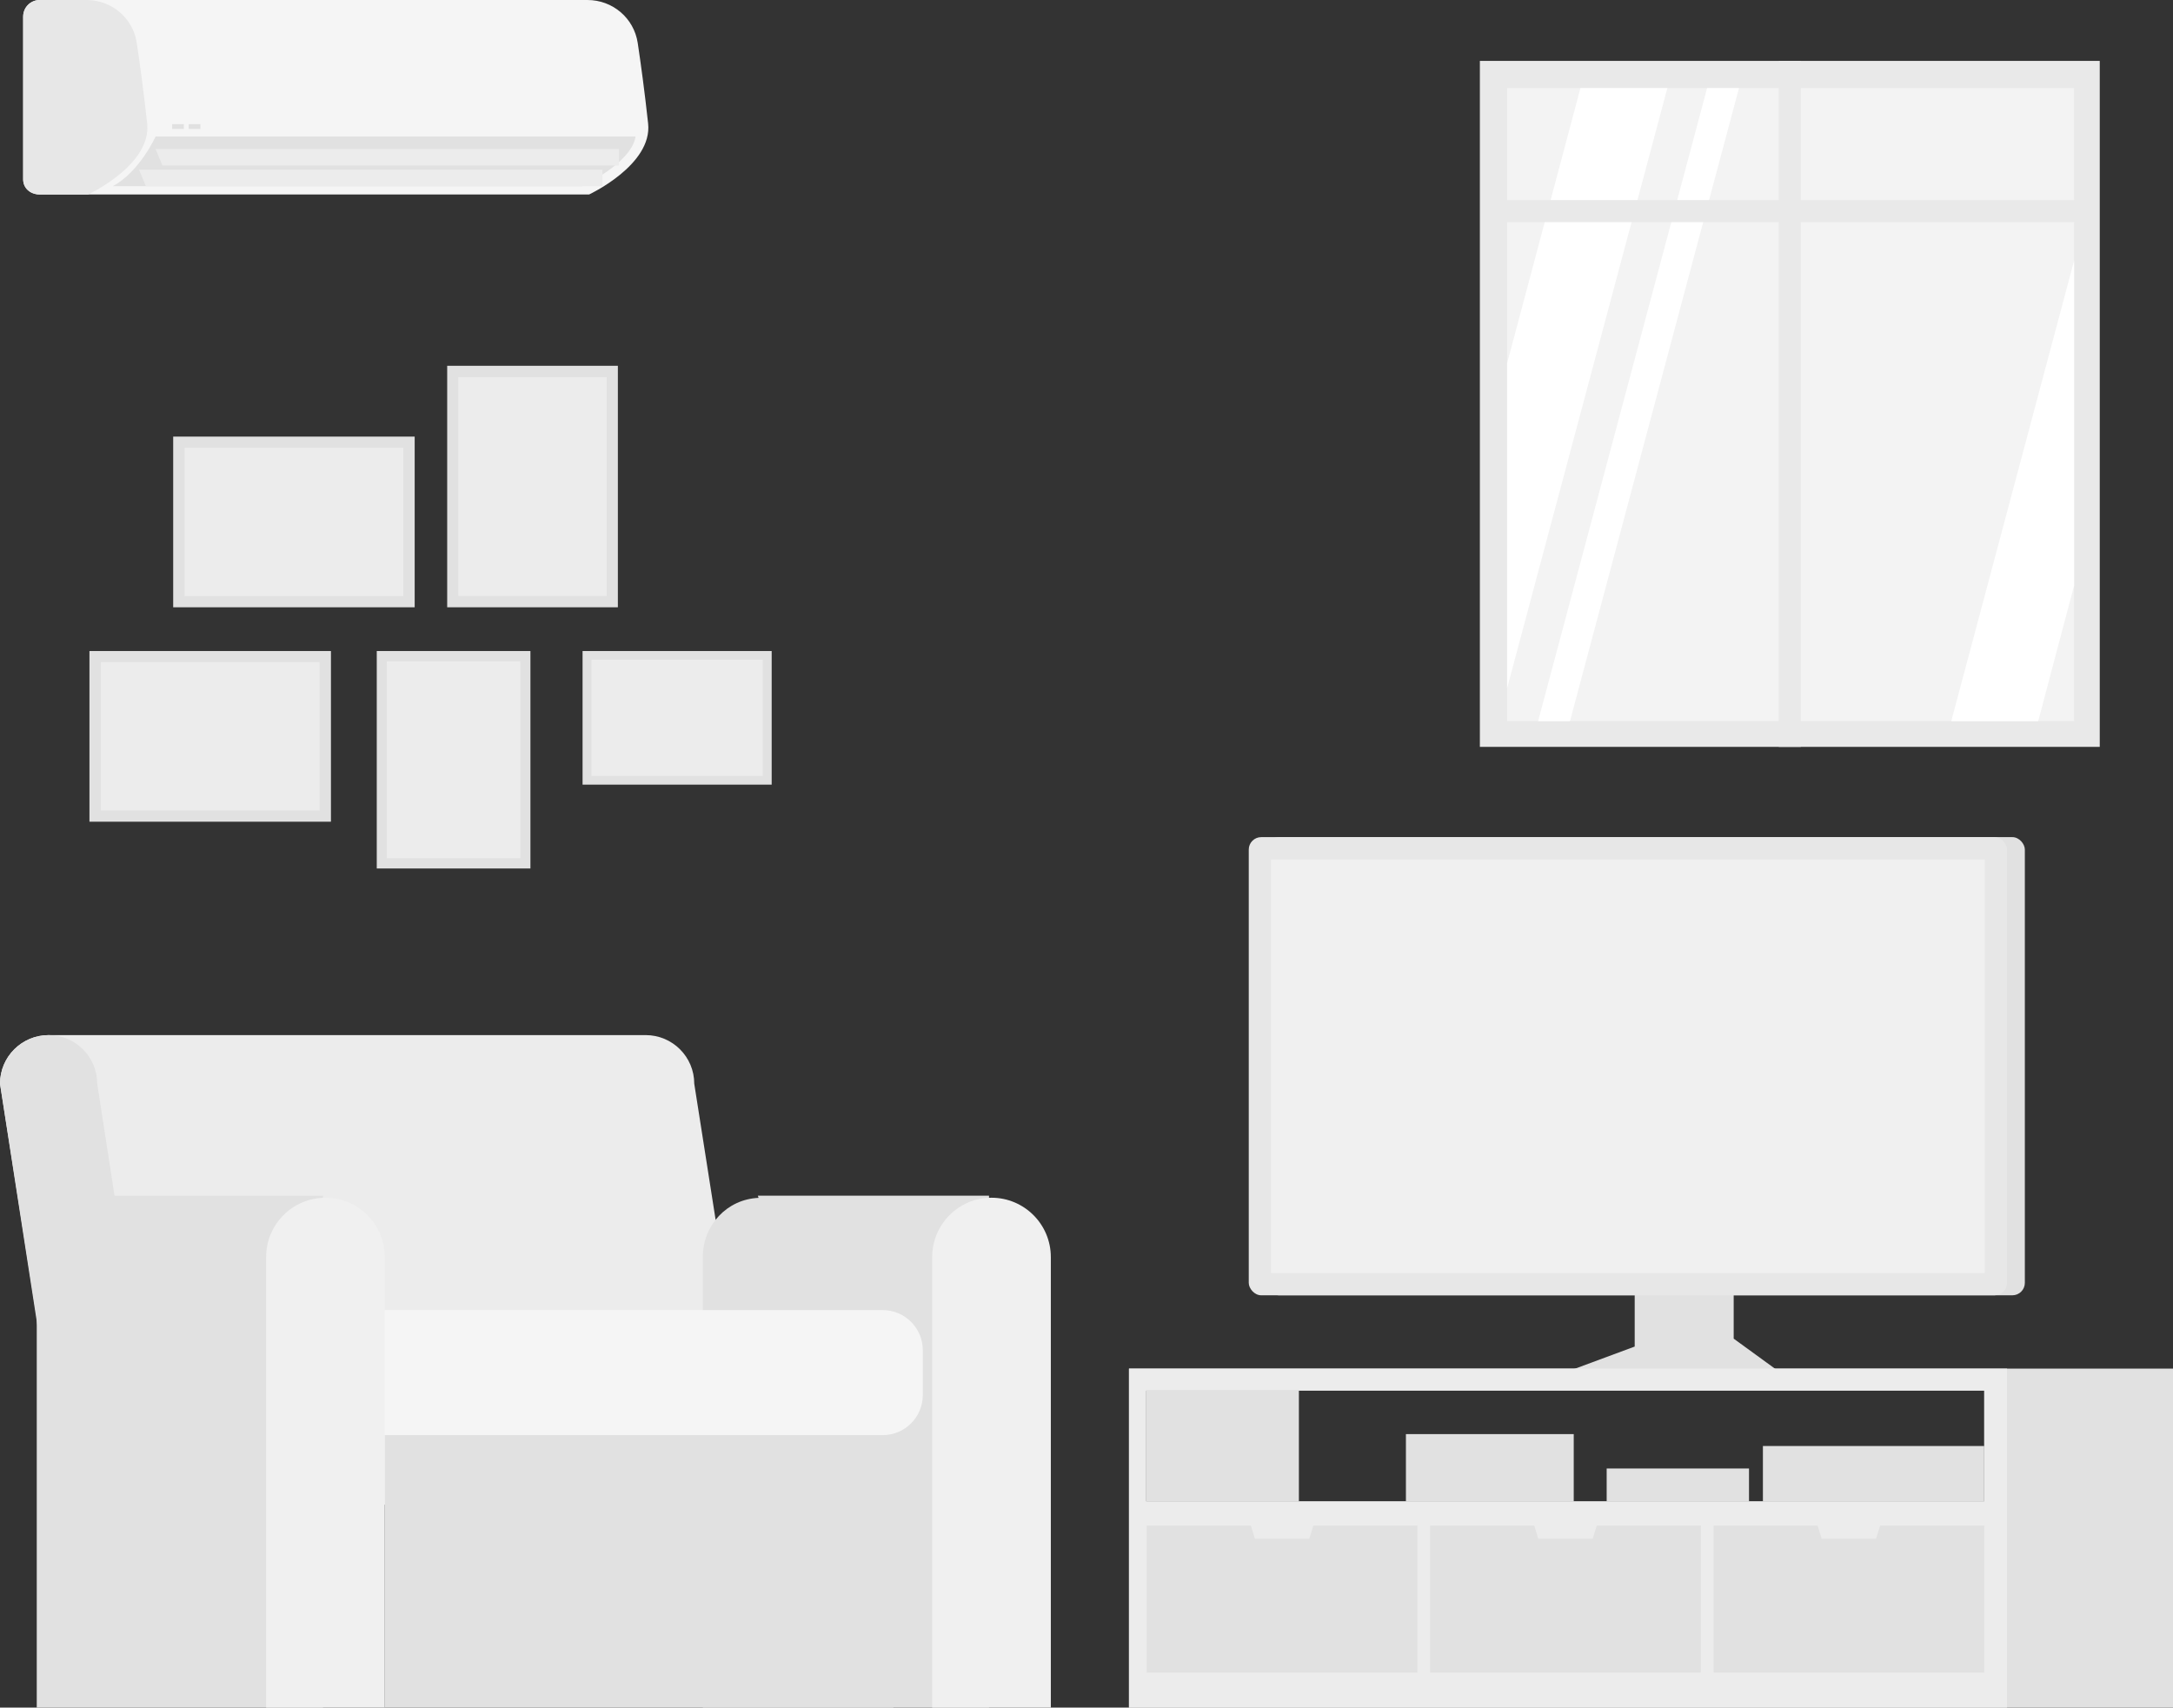 <?xml version="1.0" encoding="UTF-8"?>
<svg id="_4" data-name="4" xmlns="http://www.w3.org/2000/svg" viewBox="0 0 615.57 483.73">
  <rect x="0" y="0" width="615.57" height="483.73" fill="#333333" stroke="none"/>
  <defs>
    <style>
      .cls-1 {
        fill: #e1e1e1;
      }

      .cls-1, .cls-2, .cls-3, .cls-4, .cls-5, .cls-6, .cls-7, .cls-8, .cls-9 {
        stroke-width: 0px;
      }

      .cls-2 {
        fill: #f0f0f0;
      }

      .cls-3, .cls-7 {
        fill: #e7e7e7;
      }

      .cls-4 {
        fill: #f5f5f5;
      }

      .cls-5 {
        fill: #ececec;
      }

      .cls-6 {
        fill: #f3f3f3;
      }

      .cls-7 {
        isolation: isolate;
      }

      .cls-8 {
        fill: #fff;
      }

      .cls-9 {
        fill: #e9e9e9;
      }
    </style>
  </defs>
  <g>
    <polygon class="cls-1" points="491.12 348.72 491.12 379.21 504 388.57 443.87 388.57 463.08 381.45 463.08 350.85 491.12 348.72"/>
    <path class="cls-1" d="M319.82,387.69v96.03h295.75v-96.03h-295.75ZM324.66,393.92h237.44v31.39h-237.44v-31.39Z"/>
    <path class="cls-5" d="M319.82,387.69v96.03h248.74v-96.03h-248.74ZM324.66,393.92h237.44v31.39h-237.44v-31.39Z"/>
    <rect class="cls-1" x="324.65" y="393.92" width="43.29" height="31.38" transform="translate(692.6 819.23) rotate(180)"/>
    <rect class="cls-1" x="499.41" y="409.61" width="62.69" height="15.69" transform="translate(1061.5 834.92) rotate(180)"/>
    <rect class="cls-1" x="455.13" y="415.98" width="40.32" height="9.32" transform="translate(950.59 841.29) rotate(180)"/>
    <rect class="cls-1" x="398.27" y="406.24" width="47.54" height="19.06" transform="translate(844.08 831.55) rotate(180)"/>
    <polygon class="cls-1" points="514.89 432.14 516.05 435.89 531.46 435.89 532.61 432.14 562.1 432.14 562.1 473.8 485.41 473.8 485.41 432.14 514.89 432.14"/>
    <polygon class="cls-1" points="434.62 432.14 435.77 435.89 451.18 435.89 452.33 432.14 481.82 432.14 481.82 473.8 405.13 473.8 405.13 432.14 434.62 432.14"/>
    <polygon class="cls-1" points="354.34 432.14 355.49 435.89 370.9 435.89 372.05 432.14 401.54 432.14 401.54 473.8 324.85 473.8 324.85 432.14 354.34 432.14"/>
    <g>
      <rect class="cls-1" x="358.79" y="237.15" width="214.8" height="129.79" rx="3.53" ry="3.53" transform="translate(932.39 604.08) rotate(180)"/>
      <rect class="cls-3" x="353.74" y="237.15" width="214.8" height="129.79" rx="3.53" ry="3.53" transform="translate(922.29 604.08) rotate(180)"/>
      <rect class="cls-2" x="402.56" y="200.95" width="117.17" height="202.18" transform="translate(763.19 -159.1) rotate(90)"/>
    </g>
  </g>
  <g>
    <rect class="cls-9" x="419.22" y="17.25" width="175.6" height="194.32"/>
    <rect class="cls-6" x="426.94" y="24.95" width="160.61" height="179.32"/>
    <polygon class="cls-8" points="472.33 24.95 426.94 194.94 426.94 102.91 447.71 24.95 472.33 24.95"/>
    <polygon class="cls-8" points="492.62 24.95 444.75 204.27 435.72 204.27 483.59 24.95 492.62 24.95"/>
    <polygon class="cls-8" points="587.55 73.85 587.55 165.89 577.39 204.27 552.76 204.27 587.55 73.85"/>
    <rect class="cls-9" x="503.9" y="17.25" width="6.24" height="194.32"/>
    <rect class="cls-9" x="422.26" y="56.68" width="169.19" height="6.24"/>
  </g>
  <g>
    <g>
      <rect class="cls-1" x="35.37" y="174.39" width="48.35" height="68.41" transform="translate(-149.05 268.14) rotate(-90)"/>
      <rect class="cls-5" x="38.53" y="177.61" width="42.04" height="61.98" transform="translate(-149.05 268.14) rotate(-90)"/>
    </g>
    <g>
      <rect class="cls-1" x="59.1" y="113.65" width="48.35" height="68.41" transform="translate(-64.59 231.13) rotate(-90)"/>
      <rect class="cls-5" x="62.25" y="116.87" width="42.04" height="61.98" transform="translate(-64.59 231.13) rotate(-90)"/>
    </g>
    <g>
      <rect class="cls-1" x="106.73" y="184.42" width="43.53" height="61.6"/>
      <rect class="cls-5" x="109.57" y="187.32" width="37.85" height="55.8"/>
    </g>
    <g>
      <rect class="cls-1" x="126.68" y="103.62" width="48.35" height="68.41"/>
      <rect class="cls-5" x="129.83" y="106.84" width="42.04" height="61.98"/>
    </g>
    <g>
      <rect class="cls-1" x="172.9" y="176.57" width="37.85" height="53.57" transform="translate(395.17 11.52) rotate(90)"/>
      <rect class="cls-5" x="175.37" y="179.09" width="32.92" height="48.53" transform="translate(395.17 11.52) rotate(90)"/>
    </g>
  </g>
  <g>
    <path class="cls-5" d="M13.77,293.22h169.13c7.61,0,13.77,6.17,13.77,13.77l18.72,119.23H18.72L0,306.99c0-7.61,6.17-13.77,13.77-13.77Z"/>
    <path class="cls-1" d="M214.89,339.33l-.21-.62h65.49v145.02h-81.08v-127.63c0-9.04,6.86-16.39,15.8-16.77Z"/>
    <path class="cls-2" d="M280.87,339.29h0c9.28,0,16.81,7.52,16.81,16.81v127.63h-33.61v-127.63c0-9.28,7.52-16.81,16.81-16.81Z"/>
    <path class="cls-1" d="M26.22,339.33l-.21-.62h65.49v145.02H10.41v-127.63c0-9.04,6.86-16.39,15.8-16.77Z"/>
    <rect class="cls-1" x="109" y="381.59" width="144.09" height="102.14" transform="translate(362.08 865.32) rotate(180)"/>
    <path class="cls-4" d="M92.97,371.13h168.45v35.42H92.97c-6.27,0-11.36-5.09-11.36-11.36v-12.7c0-6.27,5.09-11.36,11.36-11.36Z" transform="translate(343.02 777.67) rotate(180)"/>
    <path class="cls-2" d="M92.19,339.29h0c9.28,0,16.81,7.52,16.81,16.81v127.63h-33.61v-127.63c0-9.28,7.52-16.81,16.81-16.81Z"/>
    <path class="cls-1" d="M46.27,427.99h-27.55L0,306.99c0-7.61,6.17-13.77,13.77-13.77h0c7.61,0,13.77,6.17,13.77,13.77l18.72,120.99Z"/>
  </g>
  <g>
    <path class="cls-4" d="M6.56,4.69v46.09c0,2.59,2.1,4.31,4.69,4.31h155.64s17.99-8.39,16.71-20.11c-1.02-9.35-2.07-16.98-2.94-22.79-1.07-7.07-7.11-12.19-14.25-12.19H11.25c-2.59,0-4.69,2.1-4.69,4.69Z"/>
    <path class="cls-7" d="M6.56,4.69v46.09c0,2.59,2.1,4.31,4.69,4.31h13.73s18-8.39,16.71-20.11c-1.02-9.35-2.07-16.98-2.94-22.79-1.05-7.07-7.11-12.19-14.25-12.19h-13.24c-2.59,0-4.69,2.1-4.69,4.69Z"/>
    <path class="cls-1" d="M180.03,38.68H44.07s-4.49,9.96-12.11,14.07h132.84s14.07-6.45,15.24-14.07Z"/>
    <polygon class="cls-5" points="170.66 48.06 39.38 48.06 41.33 52.74 170.66 52.74 170.66 48.06"/>
    <polygon class="cls-5" points="175.35 42.2 44.07 42.2 46.02 46.88 175.35 46.88 175.35 42.2"/>
    <rect class="cls-1" x="48.76" y="35.16" width="3.32" height="1.37" transform="translate(100.84 71.69) rotate(180)"/>
    <rect class="cls-1" x="53.45" y="35.16" width="3.32" height="1.37" transform="translate(110.22 71.69) rotate(180)"/>
  </g>
</svg>